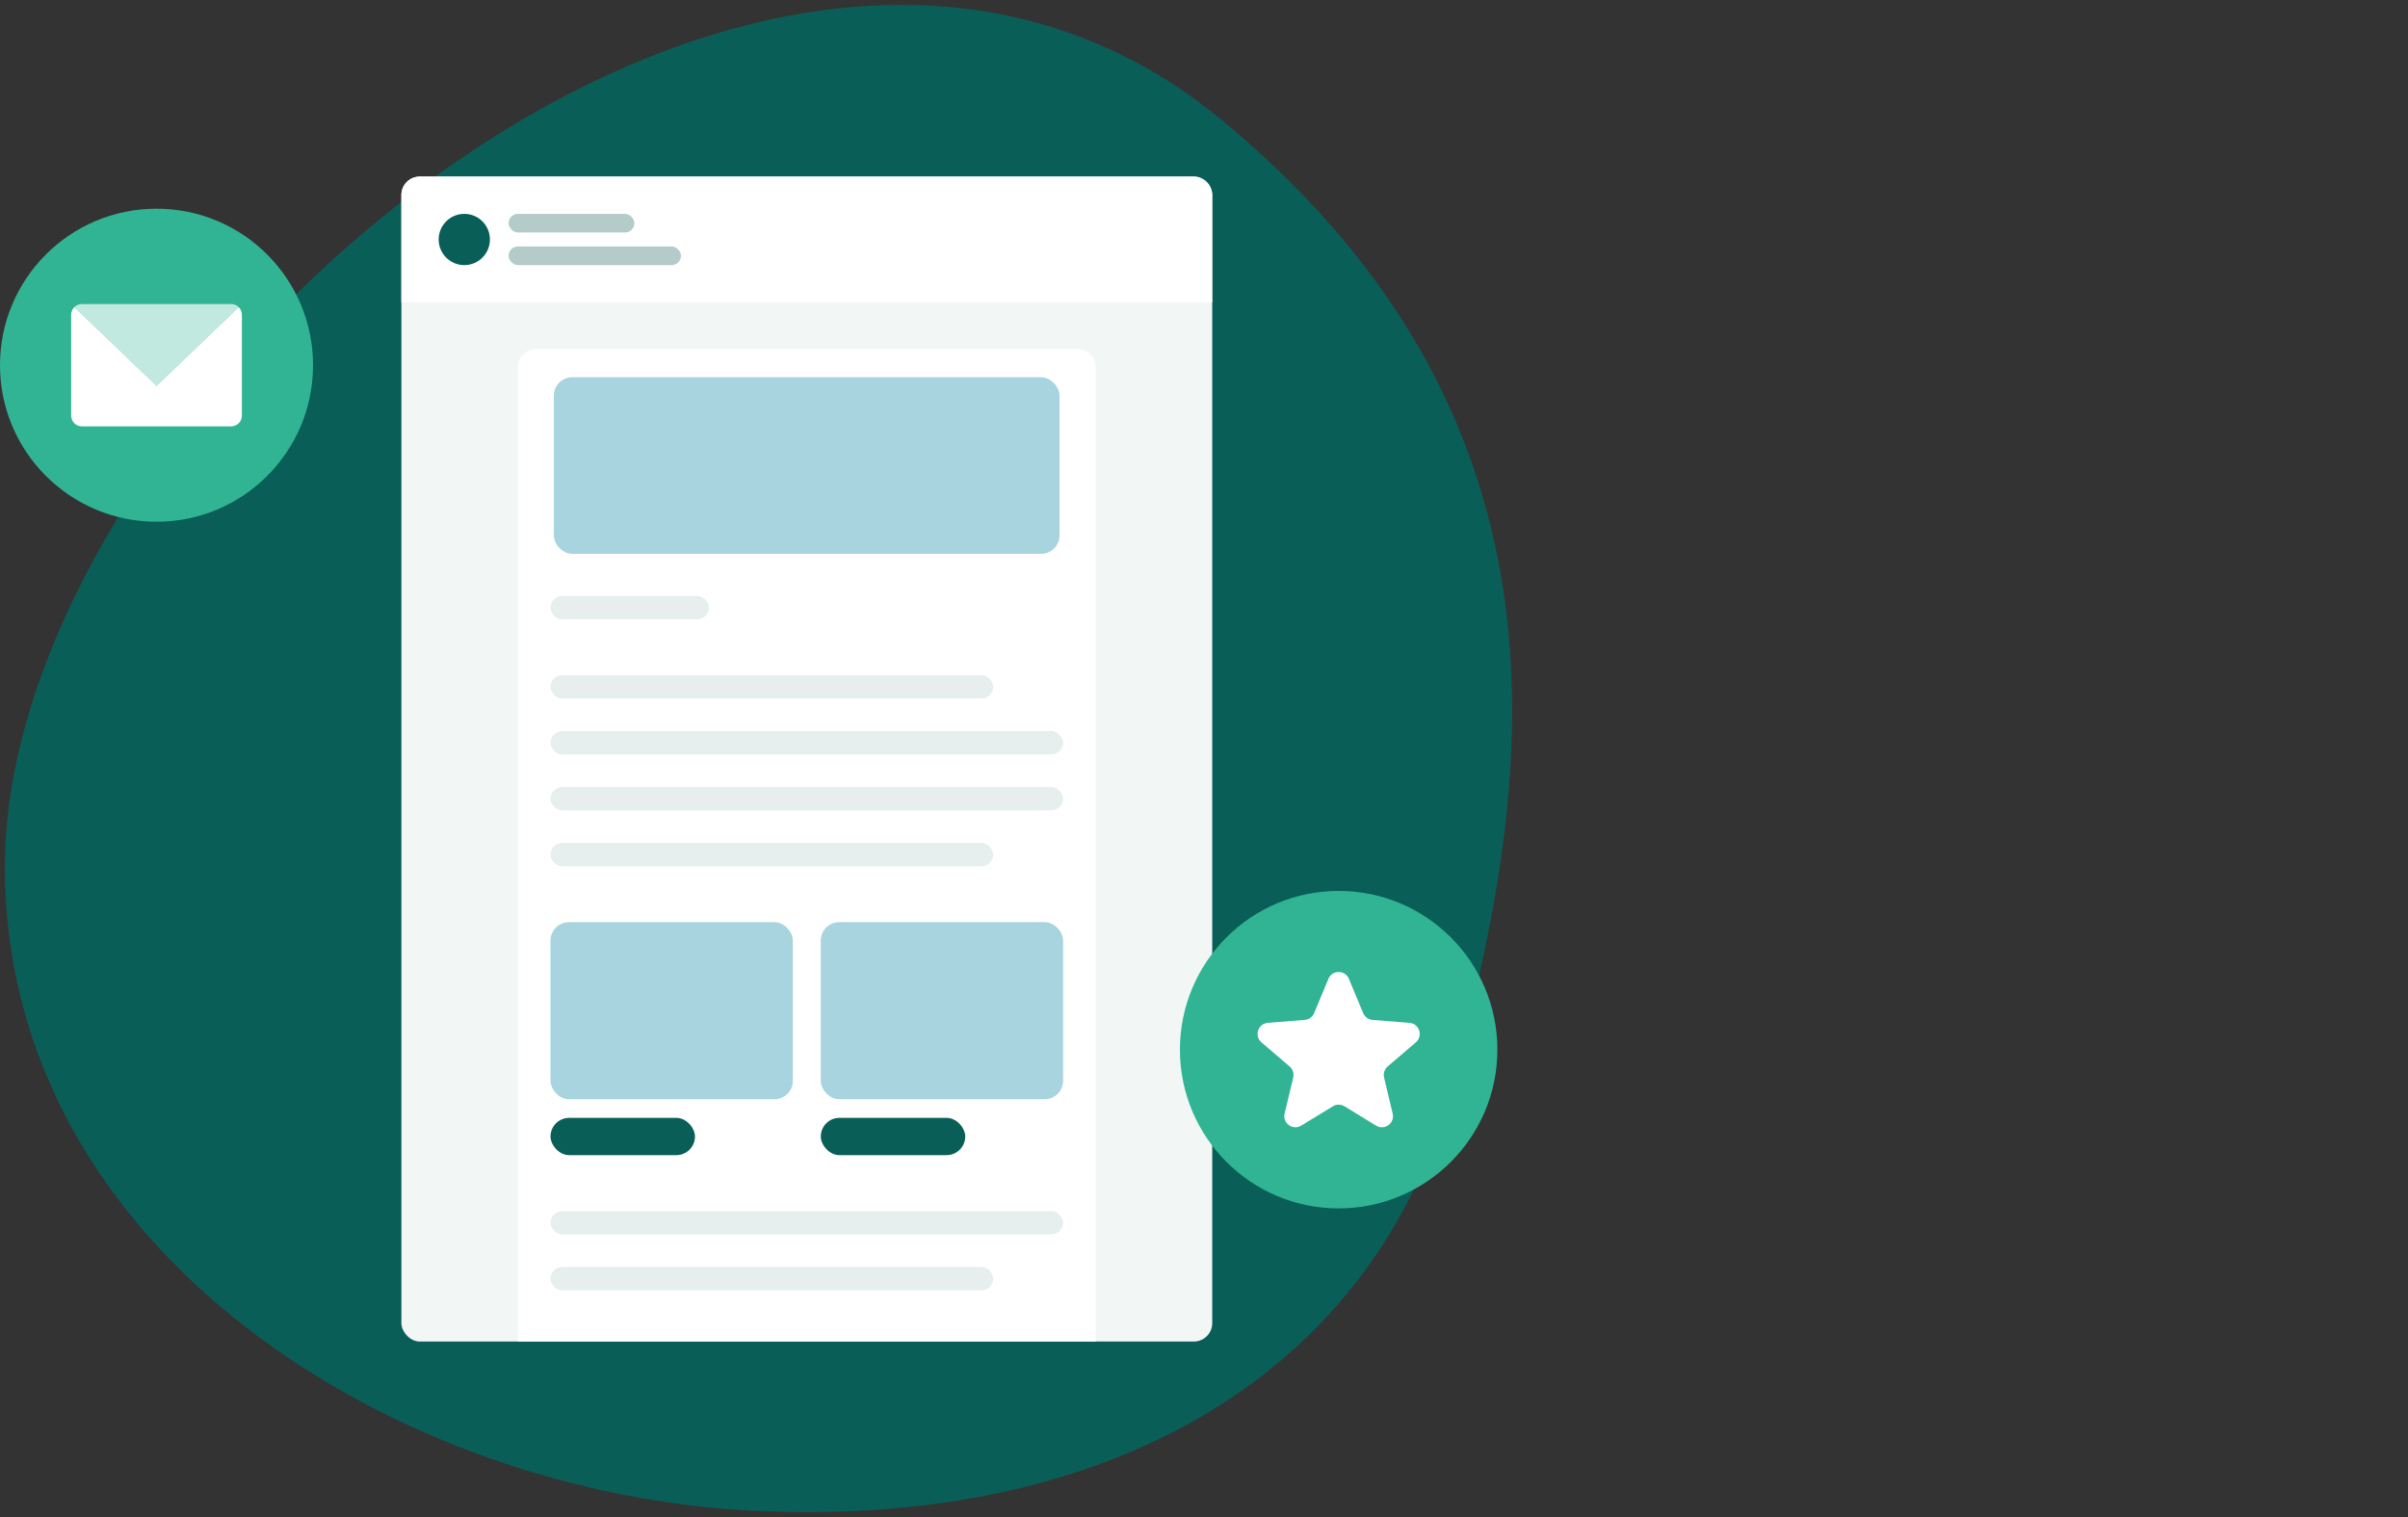 <svg width="300" height="189" viewBox="0 0 300 189" fill="none" xmlns="http://www.w3.org/2000/svg">
<rect x="0" y="0" width="300" height="189" fill="#333333" stroke="none"/>
<path d="M94.511 188.256C49.659 186.269 0.608 156.135 0.608 107.999C0.608 49.762 94.184 -32.848 152.087 14.856C200.003 54.331 189.779 101.696 180.853 135.434C171.634 170.28 139.363 190.242 94.511 188.256Z" fill="#0A5E58"/>
<path d="M19.5 65C30.27 65 39 56.27 39 45.5C39 34.73 30.27 26 19.5 26C8.73 26 0 34.73 0 45.5C0 56.27 8.73 65 19.5 65Z" fill="#31B494"/>
<path d="M29.736 38.261L19.5 48.068L9.263 38.261C9.018 38.502 8.864 38.837 8.864 39.208V51.788C8.864 52.522 9.46 53.117 10.193 53.117H28.806C29.539 53.117 30.135 52.522 30.135 51.788V39.208C30.135 38.837 29.983 38.501 29.736 38.261Z" fill="white"/>
<path opacity="0.7" d="M29.736 38.261C29.496 38.024 29.168 37.879 28.804 37.879H10.193C9.83 37.879 9.501 38.024 9.261 38.261L19.497 48.068L29.734 38.261H29.736Z" fill="white"/>
<rect x="50.008" y="22" width="101.017" height="145.139" rx="2.294" fill="#F2F7F6"/>
<path d="M64.522 45.774C64.522 44.507 65.548 43.48 66.815 43.48H134.217C135.484 43.48 136.511 44.507 136.511 45.774V167.139H64.522V45.774Z" fill="white"/>
<path d="M50.008 24.294C50.008 23.027 51.035 22 52.301 22H148.731C149.998 22 151.025 23.027 151.025 24.294V37.675H50.008V24.294Z" fill="white"/>
<rect x="68.586" y="114.889" width="30.189" height="22.061" rx="2.294" fill="#A7D4DE"/>
<rect x="68.586" y="139.272" width="17.997" height="4.644" rx="2.322" fill="#0A5E58"/>
<rect x="102.258" y="139.272" width="17.997" height="4.644" rx="2.322" fill="#0A5E58"/>
<rect x="102.258" y="114.889" width="30.189" height="22.061" rx="2.294" fill="#A7D4DE"/>
<rect x="69" y="47" width="63" height="22" rx="2.294" fill="#A7D4DE"/>
<rect x="68.586" y="74.25" width="19.739" height="2.903" rx="1.451" fill="#E6EEEE"/>
<rect x="63.361" y="26.644" width="15.675" height="2.322" rx="1.161" fill="#B4CBCA"/>
<rect x="63.361" y="30.708" width="21.481" height="2.322" rx="1.161" fill="#B4CBCA"/>
<rect x="68.586" y="84.12" width="55.153" height="2.903" rx="1.451" fill="#E6EEEE"/>
<rect x="68.586" y="150.884" width="63.861" height="2.903" rx="1.451" fill="#E6EEEE"/>
<rect x="68.586" y="91.086" width="63.861" height="2.903" rx="1.451" fill="#E6EEEE"/>
<rect x="68.586" y="157.85" width="55.153" height="2.903" rx="1.451" fill="#E6EEEE"/>
<rect x="68.586" y="98.053" width="63.861" height="2.903" rx="1.451" fill="#E6EEEE"/>
<rect x="68.586" y="105.02" width="55.153" height="2.903" rx="1.451" fill="#E6EEEE"/>
<circle cx="57.845" cy="29.837" r="3.193" fill="#0A5E58"/>
<path d="M166.775 150.55C177.696 150.55 186.55 141.696 186.55 130.775C186.55 119.854 177.696 111 166.775 111C155.854 111 147 119.854 147 130.775C147 141.696 155.854 150.55 166.775 150.55Z" fill="#31B494"/>
<path d="M165.498 121.953C165.97 120.817 167.58 120.817 168.053 121.953L169.827 126.22C170.027 126.699 170.476 127.026 170.994 127.067L175.602 127.436C176.829 127.534 177.326 129.065 176.391 129.865L172.881 132.871C172.487 133.209 172.316 133.738 172.435 134.243L173.507 138.739C173.793 139.936 172.491 140.881 171.441 140.241L167.496 137.831C167.053 137.561 166.497 137.561 166.054 137.831L162.11 140.241C161.06 140.881 159.758 139.936 160.043 138.739L161.116 134.243C161.236 133.739 161.063 133.209 160.669 132.871L157.159 129.865C156.224 129.065 156.721 127.534 157.948 127.436L162.556 127.067C163.072 127.025 163.524 126.697 163.723 126.22L165.498 121.953Z" fill="white"/>
</svg>
